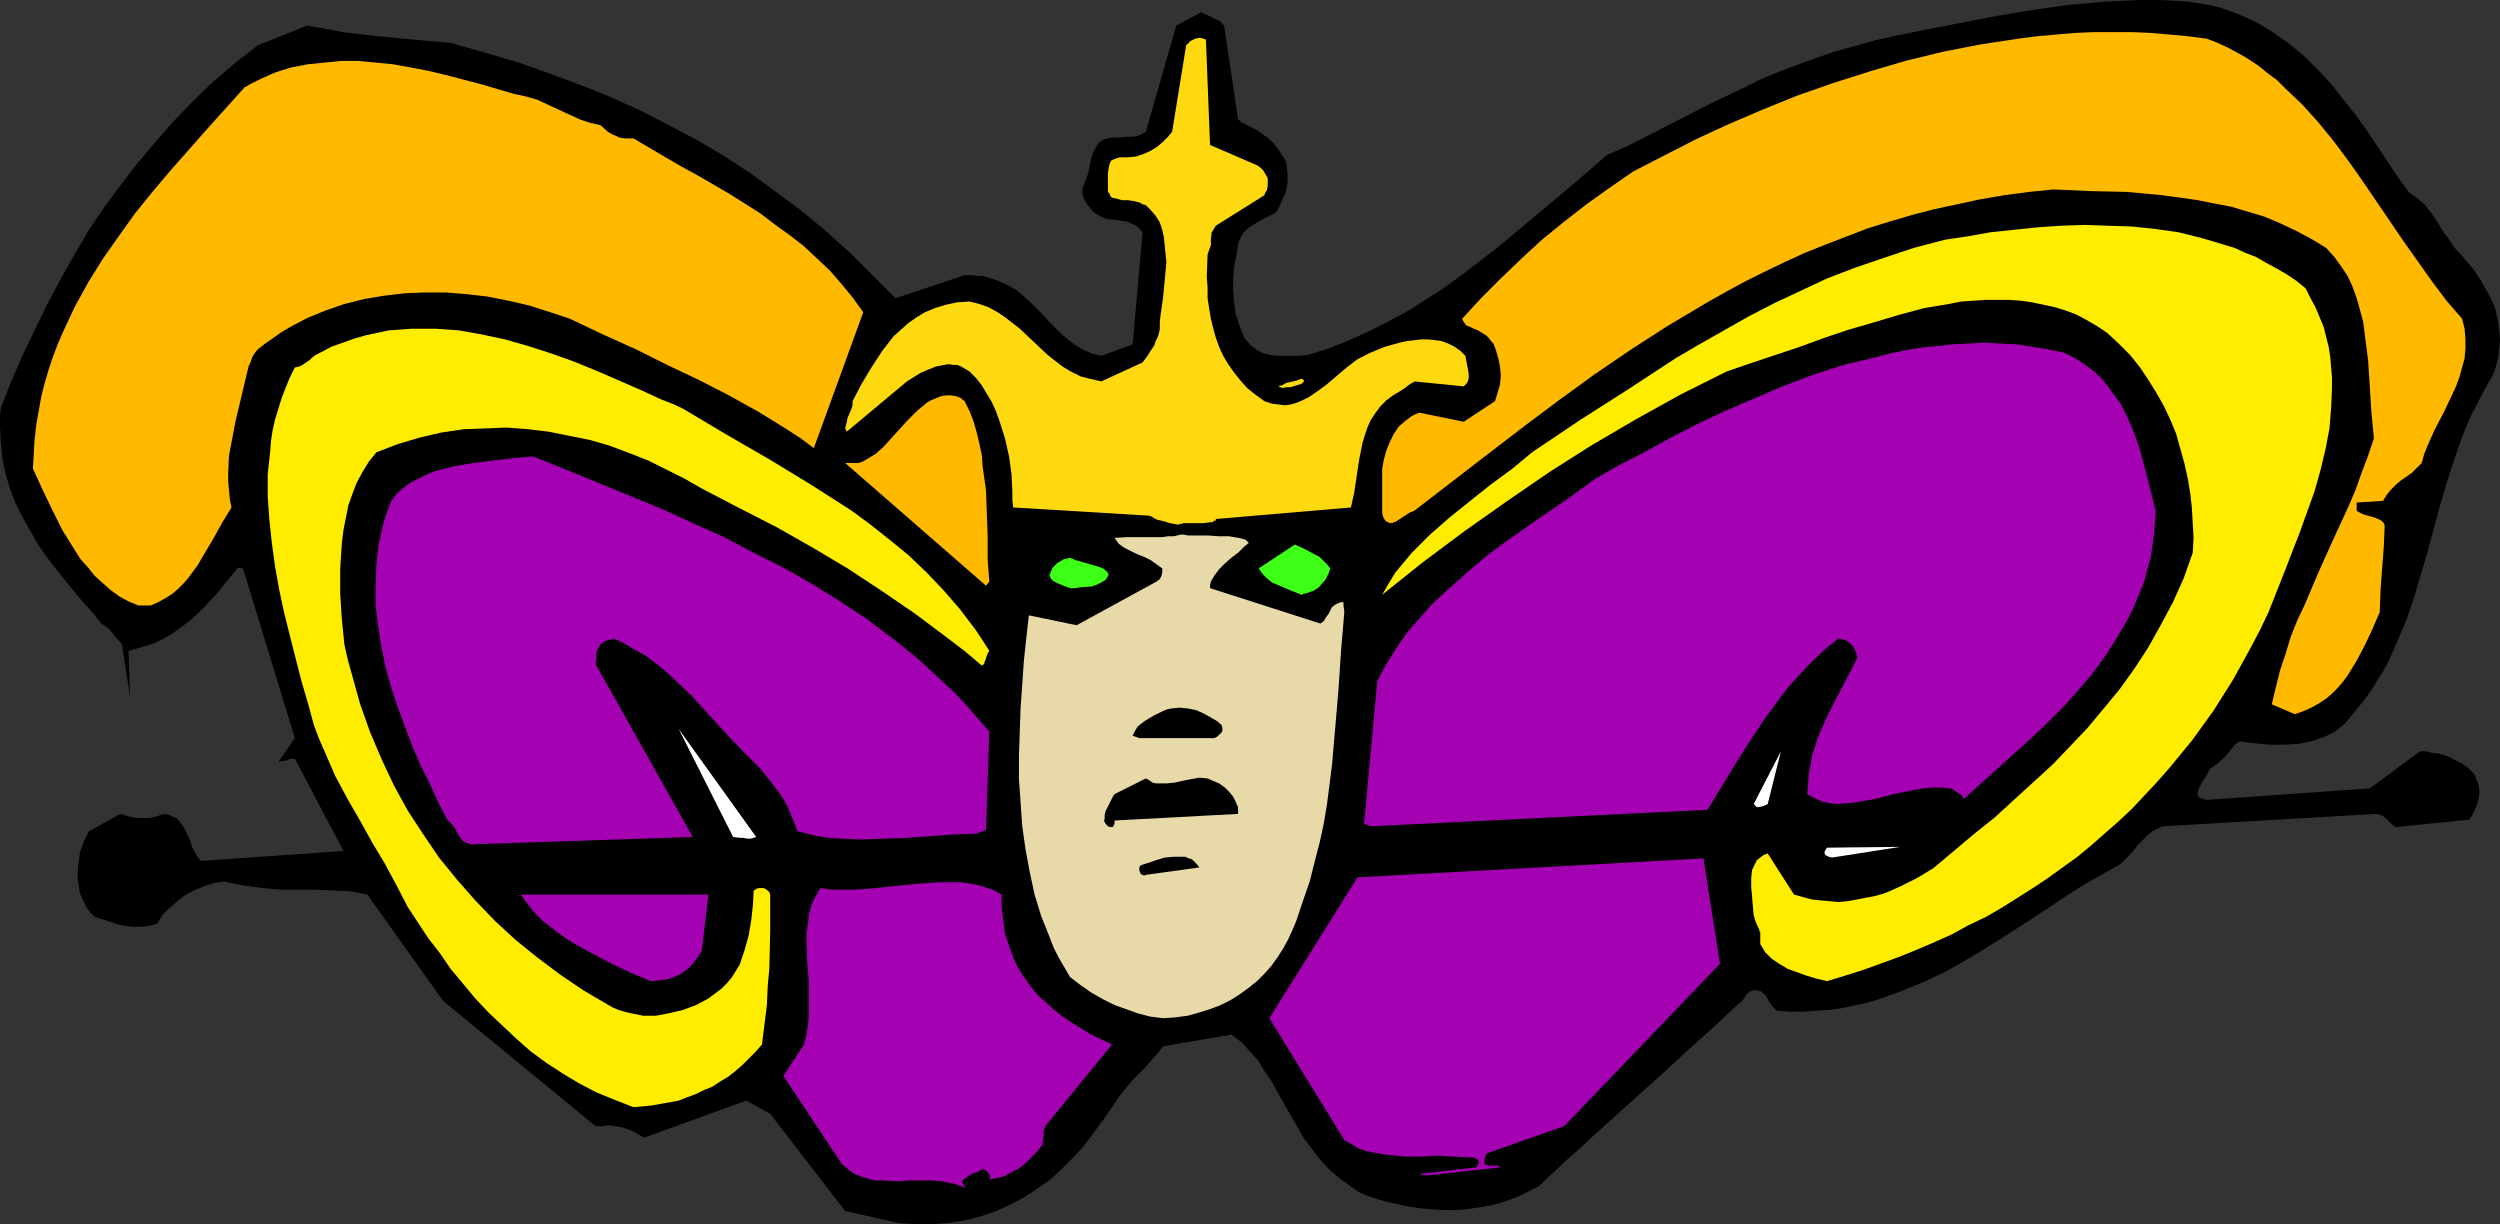 <?xml version="1.0" encoding="UTF-8" standalone="no"?>
<svg
   version="1.0"
   width="129.766mm"
   height="63.541mm"
   id="svg23"
   sodipodi:docname="Queenie Face.wmf"
   xmlns:inkscape="http://www.inkscape.org/namespaces/inkscape"
   xmlns:sodipodi="http://sodipodi.sourceforge.net/DTD/sodipodi-0.dtd"
   xmlns="http://www.w3.org/2000/svg"
   xmlns:svg="http://www.w3.org/2000/svg">
  <rect width="100%" height="100%" fill="#333333" stroke="none"/>
  <sodipodi:namedview
     id="namedview23"
     pagecolor="#ffffff"
     bordercolor="#000000"
     borderopacity="0.25"
     inkscape:showpageshadow="2"
     inkscape:pageopacity="0.0"
     inkscape:pagecheckerboard="0"
     inkscape:deskcolor="#d1d1d1"
     inkscape:document-units="mm" />
  <defs
     id="defs1">
    <pattern
       id="WMFhbasepattern"
       patternUnits="userSpaceOnUse"
       width="6"
       height="6"
       x="0"
       y="0" />
  </defs>
  <path
     style="fill:#000000;fill-opacity:1;fill-rule:evenodd;stroke:none"
     d="m 176.629,239.994 3.394,0.162 h 3.394 l 3.232,-0.323 3.07,-0.485 2.909,-0.808 2.909,-0.97 2.747,-1.293 2.747,-1.455 2.424,-1.616 2.586,-1.778 2.262,-2.101 2.101,-2.101 2.101,-2.263 1.939,-2.586 1.939,-2.586 1.778,-2.586 1.293,-1.939 1.293,-1.616 1.293,-1.616 1.293,-1.293 1.293,-1.293 2.424,-2.747 1.131,-1.455 13.413,-2.263 1.939,1.455 1.616,1.778 1.616,1.778 1.293,2.101 1.454,2.101 1.131,2.101 1.293,2.263 1.293,2.263 1.293,2.263 1.293,2.263 1.616,2.101 1.616,2.101 1.778,1.939 2.101,1.778 2.262,1.616 1.131,0.808 1.293,0.646 2.262,0.808 2.262,0.646 2.262,0.485 2.262,0.485 2.262,0.323 2.101,0.162 2.262,0.162 h 2.101 l 2.262,-0.162 2.101,-0.323 2.101,-0.323 2.101,-0.485 1.939,-0.646 2.101,-0.808 1.939,-0.97 1.939,-0.97 2.747,-2.586 2.747,-2.586 2.586,-2.263 2.586,-2.424 4.848,-4.364 4.848,-4.364 4.686,-4.202 4.525,-4.202 4.686,-4.202 4.848,-4.525 0.646,-0.485 0.646,-0.808 0.485,-0.808 0.485,-0.323 0.323,-0.162 0.485,-0.162 h 0.485 l 0.808,0.162 0.646,0.485 0.485,0.485 0.808,1.454 0.646,0.808 0.646,0.646 2.586,0.162 h 2.586 l 2.424,-0.162 2.586,-0.162 2.424,-0.323 2.262,-0.485 2.424,-0.485 2.262,-0.646 2.262,-0.808 2.262,-0.808 4.363,-1.778 4.202,-1.939 4.04,-2.263 4.04,-2.424 7.918,-5.01 7.595,-5.01 3.717,-2.424 3.717,-2.101 3.717,-2.101 1.293,-1.293 1.131,-1.131 0.97,-1.293 0.97,-0.97 0.97,-0.97 0.97,-0.808 0.97,-0.485 1.131,-0.485 41.854,-2.424 1.131,0.323 0.808,0.646 0.808,0.808 0.97,0.808 14.544,-1.455 0.485,-0.808 0.485,-0.97 0.485,-1.131 0.323,-1.293 0.162,-1.293 -0.162,-1.293 -0.485,-1.293 -0.323,-0.808 -0.485,-0.485 -0.97,-0.97 -1.293,-0.808 -1.293,-0.646 -1.293,-0.646 -1.454,-0.485 -1.454,-0.162 -1.293,-0.323 h -1.131 l -9.858,7.273 -31.997,2.263 -0.646,-0.162 -0.485,-0.162 -0.323,-0.162 -0.323,-0.323 v -0.323 -0.485 l 0.323,-0.808 0.485,-0.97 0.646,-0.97 0.485,-0.808 0.485,-0.97 0.808,-0.485 0.808,-0.646 1.454,-1.293 0.485,-0.646 0.646,-0.808 0.646,-0.808 0.808,-0.646 2.747,0.323 3.07,0.323 h 3.07 l 2.909,-0.162 1.454,-0.323 1.454,-0.323 1.293,-0.485 1.293,-0.485 1.293,-0.646 1.131,-0.808 0.97,-0.808 0.97,-1.131 1.454,-1.778 1.454,-1.778 1.293,-1.778 1.293,-2.101 1.131,-1.778 1.131,-2.101 1.778,-4.04 1.778,-4.202 1.454,-4.364 1.293,-4.364 1.293,-4.364 2.424,-9.05 1.293,-4.364 1.454,-4.525 1.454,-4.202 1.778,-4.364 2.101,-4.04 1.131,-2.101 1.131,-1.939 0.646,-1.778 0.485,-1.939 0.162,-1.778 0.162,-1.616 -0.162,-1.616 -0.162,-1.616 -0.323,-1.455 -0.323,-1.455 -0.646,-1.455 -0.646,-1.293 -1.454,-2.586 -1.616,-2.424 -1.939,-2.263 -1.616,-1.778 -1.293,-1.939 -0.646,-0.808 -0.646,-0.97 -0.97,-1.616 -1.131,-1.616 -1.131,-1.455 -1.454,-1.293 -0.97,-0.646 -0.808,-0.646 -2.101,-2.909 -1.939,-2.909 -4.202,-6.303 -2.101,-2.909 -2.424,-3.071 -2.424,-3.071 -2.586,-2.747 -2.747,-2.747 -2.909,-2.424 -3.232,-2.263 -1.616,-0.97 -1.616,-0.97 -1.778,-0.808 -1.778,-0.808 -1.778,-0.646 -1.939,-0.646 -2.101,-0.485 -1.939,-0.323 -2.101,-0.323 L 426.947,0.162 423.392,0 h -3.555 l -3.555,0.162 -3.394,0.162 -7.11,0.646 -6.949,0.97 -6.787,1.131 -6.787,1.293 -6.626,1.293 -6.464,1.293 -4.363,0.97 -4.04,1.131 -4.04,1.131 -3.717,1.293 -3.555,1.293 -3.394,1.293 -3.555,1.455 -3.232,1.616 -6.464,3.071 -6.626,3.394 -6.626,3.394 -3.555,1.778 -3.717,1.616 -7.11,6.141 -6.949,5.818 -6.949,5.818 -3.555,2.747 -3.555,2.747 -3.555,2.586 -3.717,2.424 -3.555,2.263 -3.878,2.101 -3.878,1.939 -3.878,1.778 -4.04,1.616 -4.202,1.293 -1.939,0.162 h -1.939 -1.616 l -1.616,-0.162 -1.454,-0.323 -1.293,-0.646 -0.646,-0.485 -0.646,-0.485 -0.485,-0.646 -0.646,-0.646 -0.485,-1.131 -0.485,-1.293 -0.808,-2.424 -0.323,-2.424 -0.162,-2.263 v -2.263 l 0.162,-2.263 0.485,-2.263 0.323,-2.101 0.162,-0.646 0.323,-0.646 0.485,-0.97 0.97,-0.97 0.97,-0.646 2.262,-1.293 2.262,-1.131 0.646,-1.131 0.646,-1.455 0.646,-1.455 0.323,-1.778 v -1.616 l -0.162,-1.778 -0.162,-0.808 -0.323,-0.646 -0.485,-0.646 -0.485,-0.808 -0.97,-1.293 -1.131,-1.131 -1.131,-0.808 -1.131,-0.808 -0.97,-0.485 -0.97,-0.485 -0.97,-0.485 -0.808,-0.646 -2.747,-18.424 -0.323,-0.323 -0.323,-0.485 -1.131,-0.485 -1.293,-0.646 -1.454,-0.646 -4.848,2.586 -5.979,20.848 -0.808,0.485 -0.808,0.323 -0.97,0.162 h -0.97 l -2.101,0.162 h -0.97 l -0.808,0.162 -0.646,0.162 -0.646,0.323 -0.485,0.323 -0.323,0.485 -0.646,1.131 -0.485,1.293 -0.646,3.071 -0.485,1.455 -0.646,1.616 v 0.97 l 0.323,0.97 0.485,0.97 0.646,0.808 0.646,0.808 0.97,0.646 0.97,0.485 0.97,0.323 1.778,0.162 1.939,0.323 0.808,0.323 0.97,0.485 0.646,0.485 0.646,0.808 -1.939,21.979 -6.141,2.263 -1.939,-0.485 -1.778,-0.808 -1.616,-0.97 -1.454,-1.131 -1.454,-1.293 -1.293,-1.293 -2.747,-2.909 -1.454,-1.455 -1.454,-1.293 -1.454,-1.293 -1.778,-0.97 -1.778,-0.808 -1.939,-0.646 -1.131,-0.323 h -1.131 l -1.131,-0.162 h -1.293 l -13.574,4.525 -4.525,-4.525 -4.525,-4.525 -4.686,-4.202 -4.686,-3.879 -5.01,-3.717 -4.848,-3.555 -5.171,-3.394 -5.171,-3.071 -5.494,-2.909 -5.656,-2.909 -5.656,-2.586 -5.979,-2.424 -6.141,-2.263 -6.302,-2.263 L 95.182,10.343 88.395,8.404 84.678,8.081 81.123,7.757 74.013,7.111 67.226,6.303 63.832,5.656 60.277,5.01 l -9.696,3.879 -4.363,3.394 -4.363,3.717 -3.878,3.717 -3.878,4.04 -3.555,4.04 -3.555,4.202 -3.232,4.202 -3.232,4.364 -3.07,4.525 -2.747,4.687 -2.747,4.848 -2.586,4.848 -2.424,5.01 -2.424,5.01 -2.262,5.172 L 0.162,79.998 0,81.776 v 1.616 l 0.162,3.394 0.323,3.232 0.646,3.071 0.808,2.747 1.131,2.909 1.293,2.586 1.454,2.586 1.454,2.586 1.616,2.424 1.778,2.263 1.778,2.263 3.717,4.525 1.939,2.101 1.778,2.263 0.808,0.485 0.646,0.485 0.97,1.131 0.323,0.485 0.485,0.485 0.808,0.97 1.616,10.343 -0.323,-9.05 1.778,-0.485 1.616,-0.485 1.616,-0.485 1.616,-0.808 1.454,-0.808 1.454,-0.97 1.293,-0.97 1.293,-0.97 2.586,-2.424 2.262,-2.424 2.262,-2.747 2.262,-2.747 0.97,0.162 10.181,33.292 -3.232,4.687 0.646,-0.162 0.97,-0.162 0.808,-0.323 h 0.808 l 9.534,18.101 -27.957,1.939 v 0 l -0.485,-0.485 -0.323,-0.485 -0.808,-1.455 -0.485,-1.454 -0.646,-1.455 -0.646,-1.293 -0.485,-0.646 -0.485,-0.646 -0.485,-0.485 -0.808,-0.323 -0.646,-0.323 -0.97,-0.162 -0.97,0.323 -1.131,0.323 -0.97,0.162 H 27.957 26.987 l -1.131,-0.162 -1.131,-0.323 -1.131,-0.323 -6.141,3.394 -0.97,1.939 -0.808,2.263 -0.323,2.424 -0.162,2.263 0.162,1.131 0.162,1.131 0.162,0.97 0.485,1.131 0.485,0.97 0.485,0.97 0.646,0.808 0.808,0.808 3.07,0.97 1.454,0.485 1.454,0.323 1.616,0.162 h 1.454 l 1.616,-0.162 1.616,-0.485 0.97,-1.616 1.293,-1.293 1.454,-1.293 1.616,-1.293 1.778,-0.97 1.939,-0.808 1.939,-0.646 2.262,-0.323 1.939,0.485 1.939,0.323 3.555,0.485 3.555,0.323 h 3.555 3.394 l 3.394,0.162 3.394,0.162 1.616,0.323 1.616,0.323 14.867,20.848 29.896,24.565 h 1.293 l 1.293,-0.162 1.131,0.162 1.131,0.162 1.131,0.323 1.293,0.485 1.131,0.646 1.131,0.646 20.038,-7.273 4.686,2.586 14.706,19.07 z"
     id="path1" />
  <path
     style="fill:#a401b3;fill-opacity:1;fill-rule:evenodd;stroke:none"
     d="m 189.395,233.044 -0.646,-1.131 0.162,-0.485 0.485,-0.323 0.97,-0.646 0.646,-0.323 0.646,-0.162 1.131,-0.646 0.323,0.162 h 0.162 l 0.646,0.646 0.162,0.323 0.162,0.323 v 0.323 l -0.162,0.323 1.454,-0.323 1.454,-0.323 1.454,-0.808 1.293,-0.646 1.454,-1.131 1.131,-1.131 1.131,-1.131 1.131,-1.455 v -0.808 l 0.162,-0.808 v -0.97 l 0.323,-0.97 13.09,-16 -4.04,-1.939 -3.717,-2.263 -1.939,-1.293 -1.616,-1.293 -1.616,-1.455 -1.616,-1.454 -1.454,-1.778 -1.293,-1.778 -1.131,-1.778 -0.97,-2.101 -0.808,-2.263 -0.808,-2.424 -0.323,-2.424 -0.323,-2.747 v -2.424 l -1.778,-0.97 -1.939,-0.646 -2.101,-0.485 -2.101,-0.323 h -2.101 -2.262 l -4.686,0.323 -4.686,0.485 -4.686,0.485 -2.424,0.162 h -2.262 -2.262 l -2.262,-0.323 -0.97,1.616 -0.808,1.778 -0.485,1.778 -0.162,1.778 -0.323,1.778 v 1.939 l 0.162,3.879 0.162,2.101 0.162,1.939 v 4.04 2.101 l -0.162,1.939 -0.323,2.101 -0.485,1.939 -4.04,6.141 11.474,17.292 1.131,0.97 1.293,0.97 1.293,0.485 1.454,0.485 1.454,0.323 h 1.454 l 3.232,0.162 1.616,-0.162 h 4.848 l 1.778,0.162 1.616,0.323 1.454,0.323 z"
     id="path2" />
  <path
     style="fill:#a401b3;fill-opacity:1;fill-rule:evenodd;stroke:none"
     d="m 279.729,230.62 14.706,-1.616 -0.323,-0.162 -0.323,-0.162 h -0.808 -0.808 l -0.485,-0.162 -0.485,-0.162 v -0.808 l 0.162,-0.485 0.162,-0.646 0.646,-0.323 14.706,-5.172 30.542,-31.838 -3.232,-20.686 -67.872,3.717 -17.291,27.636 14.706,23.919 1.454,0.808 1.293,0.808 1.454,0.485 1.454,0.323 1.616,0.323 1.454,0.162 3.07,0.323 h 3.07 l 3.232,-0.162 3.232,0.162 3.394,0.162 h 0.485 l 0.485,0.162 0.323,0.162 0.162,0.162 0.162,0.323 v 0.323 l -0.162,0.323 -0.162,0.485 -11.312,1.293 z"
     id="path3" />
  <path
     style="fill:#000000;fill-opacity:1;fill-rule:evenodd;stroke:none"
     d="m 196.505,228.519 6.141,-4.04 z"
     id="path4" />
  <path
     style="fill:#ffed00;fill-opacity:1;fill-rule:evenodd;stroke:none"
     d="m 124.27,217.206 1.778,-0.162 1.778,-0.162 1.778,-0.323 1.778,-0.323 1.778,-0.323 1.616,-0.646 1.778,-0.646 1.616,-0.808 1.616,-0.646 1.454,-0.97 1.616,-0.97 1.454,-1.131 1.293,-1.131 2.586,-2.586 1.293,-1.454 0.485,-3.879 0.485,-3.879 0.162,-3.717 0.323,-3.555 0.162,-7.273 v -7.111 l -0.162,-0.485 -0.323,-0.323 -0.485,-0.323 -0.323,-0.162 h -0.485 -0.485 l -0.485,0.162 -0.485,0.323 -0.162,2.909 -0.323,2.909 -0.485,2.909 -0.808,2.909 -0.485,1.455 -0.485,1.455 -0.808,1.293 -0.808,1.293 -0.97,1.131 -0.97,0.97 -1.293,0.97 -1.293,0.97 -2.424,1.293 -2.586,0.97 -2.747,0.646 -2.586,0.485 h -2.424 l -2.424,-0.485 -1.293,-0.323 -1.131,-0.323 -1.131,-0.485 -1.131,-0.646 -4.686,-2.747 -4.525,-3.071 -4.525,-3.394 -4.202,-3.394 -4.04,-3.717 -3.878,-4.04 -3.555,-4.04 -3.555,-4.364 -3.07,-4.525 -3.07,-4.687 -2.747,-5.01 -2.424,-5.172 -2.262,-5.333 -1.939,-5.495 -0.808,-2.909 -0.808,-2.909 -0.808,-2.909 -0.646,-2.909 -0.485,-4.848 -0.323,-5.01 v -5.01 l 0.162,-2.586 0.162,-2.424 0.323,-2.586 0.485,-2.424 0.485,-2.424 0.808,-2.263 0.808,-2.101 1.131,-2.101 1.293,-2.101 1.454,-1.778 2.101,-0.808 2.101,-0.808 4.363,-1.293 4.202,-0.97 4.363,-0.646 4.202,-0.162 4.202,-0.162 4.202,0.323 4.04,0.485 4.04,0.808 4.04,0.808 3.878,1.131 3.878,1.455 3.717,1.455 3.555,1.778 3.555,1.778 3.394,1.939 7.434,3.879 7.272,3.717 7.11,4.04 6.787,4.04 6.626,4.364 6.626,4.525 3.232,2.424 3.232,2.424 3.394,2.586 3.232,2.747 0.162,-0.162 0.323,-0.162 v -0.323 l 0.162,-0.323 0.323,-0.97 0.162,-0.485 0.323,-0.485 -1.454,-2.263 -1.293,-1.939 -3.07,-4.04 -3.232,-3.717 -3.232,-3.394 -3.555,-3.394 -3.555,-2.909 -3.878,-3.071 -3.717,-2.747 -4.04,-2.586 -4.04,-2.586 -8.242,-5.01 -8.403,-4.848 -8.403,-5.01 -2.101,-0.97 -2.101,-0.808 -4.202,-1.939 -8.565,-3.717 -4.363,-1.778 -4.525,-1.616 -4.525,-1.455 -4.525,-1.293 -4.525,-0.97 -4.525,-0.808 -4.686,-0.323 h -2.262 -2.262 l -2.262,0.162 -2.262,0.162 -2.262,0.485 -2.262,0.485 -2.262,0.646 -2.262,0.808 -2.262,0.808 -2.101,1.131 -0.97,0.485 -0.646,0.485 -0.485,0.485 -0.485,0.323 -0.97,0.646 -0.646,0.323 -0.808,0.162 -0.97,1.939 -0.808,1.939 -0.808,2.101 -0.646,2.101 -0.646,2.101 -0.485,2.101 -0.323,2.101 -0.162,2.101 -0.485,4.525 v 4.364 l 0.323,4.525 0.485,4.525 0.646,4.687 0.808,4.525 0.97,4.525 1.131,4.525 2.262,8.889 1.293,4.364 1.131,4.202 0.97,2.586 1.131,2.586 2.101,4.848 2.424,4.525 2.424,4.202 2.424,4.364 2.424,4.04 2.262,4.202 2.262,4.364 4.04,6.141 2.262,2.909 2.101,3.071 2.424,2.909 2.424,2.909 2.586,2.747 2.747,2.586 2.747,2.586 2.747,2.424 3.07,2.263 3.232,2.101 3.232,1.939 3.394,1.778 3.555,1.455 z"
     id="path5" />
  <path
     style="fill:#e8d9a8;fill-opacity:1;fill-rule:evenodd;stroke:none"
     d="m 231.573,104.886 -1.293,0.323 h -1.131 l -1.131,0.162 h -0.97 -1.778 -1.616 -1.293 -1.293 l -2.424,0.162 0.485,0.646 0.323,0.485 1.131,0.808 1.293,0.646 1.293,0.646 1.293,0.485 1.293,0.646 1.131,0.808 1.131,0.808 v 0.808 l -0.162,0.646 -0.323,0.646 -0.646,0.485 -15.675,8.565 -9.373,-1.939 -0.485,4.364 -0.485,4.525 -0.323,4.687 -0.323,4.525 -0.162,4.687 -0.162,4.687 v 4.687 l 0.323,4.525 0.323,4.687 0.646,4.525 0.808,4.364 0.97,4.525 1.293,4.202 1.616,4.04 0.808,2.101 0.97,1.939 1.131,1.939 1.131,1.939 2.101,1.616 2.101,1.455 2.262,1.293 2.262,1.131 2.262,0.808 2.262,0.808 2.424,0.646 2.586,0.323 2.424,-0.162 2.424,-0.323 2.262,-0.646 2.101,-0.646 2.101,-0.808 1.939,-0.97 1.778,-1.131 1.778,-1.293 1.616,-1.293 1.454,-1.454 1.293,-1.455 1.293,-1.778 1.131,-1.778 0.97,-1.778 0.808,-1.778 0.808,-1.939 1.293,-3.879 1.293,-3.717 0.97,-3.879 0.97,-3.717 0.808,-3.717 0.646,-3.879 0.97,-7.596 0.646,-7.434 0.646,-7.596 0.485,-7.434 0.646,-7.596 -0.162,-1.293 v -0.646 h -0.485 l -0.485,0.162 -0.646,0.323 -0.646,0.485 -0.323,0.646 -0.323,0.646 -0.485,0.646 -0.485,0.808 -0.646,0.485 -21.654,-6.949 v -0.646 l 0.162,-0.646 0.646,-1.131 0.97,-1.293 1.131,-1.131 1.293,-1.131 1.293,-0.97 1.131,-1.131 0.97,-0.808 -0.323,-0.323 -0.323,-0.323 -0.646,-0.162 -0.646,-0.162 -0.97,-0.162 -0.97,-0.162 h -1.939 l -2.262,-0.162 h -2.101 -1.778 l -0.808,-0.162 z"
     id="path6" />
  <path
     style="fill:#ffd90f;fill-opacity:1;fill-rule:evenodd;stroke:none"
     d="m 231.249,102.947 v 0 l 0.162,-0.162 h 0.323 l 0.485,-0.162 h 2.586 1.293 l 1.293,-0.162 h 0.485 l 0.323,-0.323 h 0.323 v -0.323 l 26.502,-2.263 0.646,-2.909 0.485,-3.232 0.485,-3.232 0.646,-3.232 0.485,-1.616 0.485,-1.455 0.646,-1.455 0.97,-1.455 0.97,-1.293 1.131,-1.131 1.293,-0.97 1.616,-0.97 0.97,-0.646 0.808,-0.646 0.323,-0.162 0.323,-0.162 0.162,-0.162 v 0 l 9.696,0.97 0.485,-0.485 0.323,-0.485 0.162,-0.646 v -0.808 l -0.162,-0.97 -0.162,-0.808 -0.323,-1.778 -0.97,-0.97 -1.131,-0.808 -1.293,-0.646 -1.293,-0.485 -1.131,-0.162 -1.454,-0.162 h -1.454 l -1.293,0.162 -1.454,0.162 -1.454,0.323 -2.909,0.808 -2.747,1.131 -2.586,1.293 -2.101,1.616 -2.101,1.778 -2.101,1.778 -2.262,1.616 -0.97,0.646 -1.293,0.646 -1.131,0.485 -1.131,0.323 -1.131,0.162 -1.293,-0.162 -1.293,-0.162 -1.454,-0.485 -1.778,-1.293 -1.616,-1.293 -1.293,-1.455 -1.293,-1.616 -1.131,-1.616 -0.97,-1.616 -0.808,-1.778 -0.646,-1.778 -0.485,-1.778 -0.485,-1.939 -0.323,-1.939 -0.323,-2.101 v -2.101 l -0.162,-2.101 0.162,-4.364 0.323,-0.97 0.323,-0.808 v -0.808 -0.485 l 0.162,-1.293 0.323,-0.485 0.485,-0.808 9.534,-5.98 0.162,-0.485 0.323,-0.485 0.162,-0.808 v -0.808 -0.808 l -0.485,-0.808 -0.485,-0.808 -0.97,-0.808 -9.373,-4.04 -0.808,-20.686 -0.485,-0.162 -0.485,-0.162 h -0.485 l -0.646,0.162 -0.97,0.485 -0.808,0.808 -2.747,16.969 -0.808,0.97 -0.97,0.97 -1.131,0.97 -1.293,0.808 -1.454,0.646 -1.454,0.485 -1.616,0.162 h -1.616 l -0.485,0.162 -0.485,0.162 -0.323,0.162 -0.323,0.162 -0.323,0.646 -0.162,0.808 -0.162,0.97 v 3.071 0.646 l 0.323,0.323 0.162,0.485 0.323,0.323 0.808,0.162 1.131,0.323 h 0.485 0.646 l 1.131,0.162 1.293,0.323 0.485,0.323 0.646,0.162 0.97,0.97 0.97,1.131 0.808,1.293 0.485,1.455 0.323,1.455 0.162,1.616 0.162,1.616 0.162,1.616 -0.323,3.555 -0.323,3.394 -0.485,3.394 -0.162,1.455 v 1.455 l -0.323,1.293 -0.485,0.97 -0.323,0.97 -0.485,0.646 -0.808,1.293 -0.97,1.293 -8.08,3.717 -2.101,-0.485 -1.939,-0.485 -1.939,-0.97 -1.616,-0.97 -1.454,-1.131 -1.454,-1.131 -2.747,-2.586 -2.747,-2.586 -1.454,-1.131 -1.454,-1.131 -1.454,-0.97 -1.778,-0.97 -1.778,-0.646 -1.939,-0.485 -2.424,0.162 -2.262,0.485 -2.101,0.646 -1.939,0.808 -1.616,0.97 -1.616,1.131 -1.454,1.293 -1.454,1.293 -1.131,1.455 -1.131,1.455 -2.101,3.232 -1.939,3.232 -1.778,3.394 v 0.808 l -0.323,0.97 -0.646,1.455 -0.162,0.808 -0.162,0.646 -0.162,0.646 0.323,0.646 11.797,-9.858 1.293,-0.808 1.293,-0.808 1.454,-0.646 1.616,-0.646 1.616,-0.323 0.97,-0.162 0.808,0.162 h 0.808 l 0.808,0.323 0.808,0.485 0.808,0.485 1.293,1.293 1.131,1.455 0.97,1.616 0.97,1.616 0.808,1.778 0.646,1.778 1.131,3.555 0.808,3.555 0.485,3.555 0.162,3.394 v 1.616 l 0.162,1.455 26.664,1.616 0.485,0.162 0.485,0.323 0.646,0.323 0.808,0.162 1.616,0.485 z"
     id="path7" />
  <path
     style="fill:#a401b3;fill-opacity:1;fill-rule:evenodd;stroke:none"
     d="m 127.664,192.48 1.616,-0.162 1.454,-0.162 1.454,-0.485 1.454,-0.646 1.293,-0.97 0.97,-0.97 0.97,-1.293 0.808,-1.293 1.293,-10.99 h -36.845 l 0.97,1.293 0.97,1.293 1.131,1.293 1.293,1.293 1.454,1.131 1.454,1.131 1.616,1.131 1.778,1.131 3.555,1.939 3.717,1.939 3.717,1.778 z"
     id="path8" />
  <path
     style="fill:#ffed00;fill-opacity:1;fill-rule:evenodd;stroke:none"
     d="m 358.428,192.48 3.717,-1.131 3.555,-1.131 3.555,-1.293 3.555,-1.293 3.555,-1.455 3.394,-1.455 3.232,-1.454 3.232,-1.778 3.394,-1.616 3.07,-1.778 3.07,-1.939 3.07,-1.939 2.909,-1.939 2.909,-2.101 2.909,-2.101 2.747,-2.263 2.747,-2.424 2.586,-2.263 2.586,-2.424 4.848,-5.172 2.424,-2.747 2.262,-2.747 2.262,-2.747 2.101,-2.909 2.101,-2.909 3.878,-6.141 1.778,-3.232 1.778,-3.232 1.778,-3.394 1.616,-3.394 3.07,-7.757 3.07,-7.919 1.454,-4.04 1.454,-4.04 1.131,-4.04 0.97,-4.04 0.808,-4.202 0.323,-4.04 0.162,-3.879 V 74.018 l -0.162,-1.939 -0.162,-1.939 -0.323,-2.101 -0.485,-1.939 -0.485,-1.939 -0.808,-1.939 -0.808,-1.939 -0.97,-1.778 -0.97,-1.939 -1.778,-1.455 -1.939,-1.293 -1.939,-1.131 -2.101,-1.131 -1.939,-1.131 -2.101,-0.808 -2.101,-0.97 -2.101,-0.646 -4.363,-1.293 -4.525,-1.131 -4.525,-0.646 -4.525,-0.485 -4.686,-0.162 -4.686,-0.162 -4.686,0.162 -4.686,0.323 -4.686,0.485 -4.525,0.485 -4.525,0.808 -4.363,0.646 -6.141,1.616 -5.818,1.939 -5.656,1.939 -5.494,2.101 -5.171,2.424 -5.171,2.424 -5.01,2.586 -4.848,2.747 -4.848,2.747 -4.686,2.747 -9.373,6.141 -9.373,5.98 -9.373,6.303 -3.878,3.232 -4.202,3.071 -4.04,3.232 -4.04,3.232 -3.878,3.394 -1.778,1.778 -1.778,1.778 -1.616,1.939 -1.616,1.939 -1.293,2.101 -1.293,2.263 8.08,-6.464 8.242,-6.141 8.242,-5.818 8.242,-5.656 8.403,-5.333 8.565,-5.01 8.726,-4.848 4.525,-2.263 4.525,-2.263 4.686,-1.616 4.848,-1.616 4.848,-1.616 4.848,-1.778 4.848,-1.616 5.01,-1.455 4.848,-1.455 4.848,-1.293 4.848,-0.808 2.424,-0.485 2.424,-0.162 2.424,-0.162 h 4.525 l 2.262,0.162 2.262,0.323 2.262,0.485 2.262,0.485 2.101,0.646 2.101,0.808 2.101,1.131 1.939,1.131 1.939,1.293 2.262,2.101 2.262,2.263 1.939,2.424 1.616,2.424 1.616,2.586 1.454,2.586 1.293,2.747 1.131,2.747 0.808,2.909 0.808,2.909 0.646,2.909 0.485,2.909 0.323,2.909 0.162,2.909 0.162,2.909 -0.162,2.909 -1.778,5.01 -2.101,4.687 -2.424,4.525 -2.424,4.364 -2.747,4.202 -2.909,4.04 -3.07,3.717 -3.232,3.879 -3.394,3.555 -3.394,3.555 -3.717,3.394 -3.717,3.394 -3.878,3.555 -4.04,3.232 -8.08,6.788 -3.232,1.939 -3.232,1.616 -1.778,0.808 -1.616,0.646 -1.778,0.485 -1.778,0.323 -1.616,0.323 -1.778,0.323 -1.778,0.162 -1.778,-0.162 -1.778,-0.162 -1.616,-0.162 -1.778,-0.485 -1.778,-0.485 -5.171,-8.081 -0.808,0.323 -0.646,0.485 -0.646,0.485 -0.323,0.646 -0.323,0.646 -0.323,0.646 -0.162,1.616 v 1.778 l 0.162,1.778 0.162,1.939 0.162,1.778 0.323,1.131 0.485,1.131 0.162,0.323 0.162,0.323 v 0.323 h 0.162 v 2.424 l 0.485,0.808 0.485,0.808 1.293,1.293 1.454,0.97 1.616,0.97 1.778,0.646 1.778,0.646 2.101,0.646 z"
     id="path9" />
  <path
     style="fill:#000000;fill-opacity:1;fill-rule:evenodd;stroke:none"
     d="m 224.785,171.632 10.504,-1.454 -0.485,-0.646 -0.485,-0.485 -0.485,-0.485 -0.646,-0.162 -0.646,-0.323 h -0.808 -1.454 l -1.778,0.162 -1.616,0.485 -1.454,0.485 -1.454,0.485 -0.323,0.162 -0.162,0.485 v 0.323 l 0.162,0.485 0.162,0.323 0.323,0.162 0.323,0.162 z"
     id="path10" />
  <path
     style="fill:#ffffff;fill-opacity:1;fill-rule:evenodd;stroke:none"
     d="m 359.398,168.238 13.413,-2.101 -14.382,0.162 -0.323,0.485 -0.162,0.323 v 0.323 l 0.162,0.323 0.646,0.323 z"
     id="path11" />
  <path
     style="fill:#a401b3;fill-opacity:1;fill-rule:evenodd;stroke:none"
     d="m 92.273,165.652 43.632,-1.455 -19.069,-33.938 0.162,-1.131 v -0.97 l 0.323,-0.97 0.485,-0.808 0.485,-0.323 0.485,-0.323 0.808,-0.162 0.808,-0.323 2.101,0.97 2.101,1.293 2.101,1.131 1.939,1.455 1.778,1.454 1.778,1.616 3.555,3.394 6.626,7.273 3.394,3.555 3.394,3.394 1.293,1.616 1.131,1.455 1.131,1.455 0.97,1.454 0.808,1.455 0.646,1.616 0.646,1.455 0.646,1.778 1.939,0.485 2.101,0.485 2.101,0.323 2.262,0.162 4.202,0.162 4.525,-0.162 4.525,-0.162 2.262,-0.162 2.262,-0.162 4.363,-0.323 4.525,-0.162 0.808,-0.323 0.485,-0.162 0.485,-0.162 h 0.162 l 0.646,-19.393 -2.262,-2.586 -2.101,-2.424 -2.262,-2.424 -2.424,-2.263 -2.262,-2.101 -2.424,-2.263 -5.01,-4.04 -5.171,-3.879 -5.333,-3.555 -5.494,-3.394 -5.656,-3.232 -5.818,-2.909 -5.818,-3.071 -6.141,-2.747 -5.979,-2.747 -6.302,-2.586 -6.302,-2.586 -6.302,-2.586 -6.464,-2.586 -3.717,0.323 -4.04,0.485 -3.878,0.485 -3.878,0.646 -1.778,0.485 -1.939,0.485 -1.616,0.646 -1.616,0.808 -1.616,0.808 -1.454,1.131 -1.131,0.97 -1.131,1.455 -0.808,2.101 -0.646,1.939 -0.485,2.101 -0.485,2.101 -0.485,4.04 -0.162,4.202 v 4.04 l 0.485,4.04 0.646,4.04 0.808,4.04 1.131,4.04 1.293,3.879 1.454,3.879 1.454,3.879 1.616,3.717 1.778,3.555 1.616,3.555 1.778,3.394 0.808,0.808 0.646,0.808 0.323,0.646 0.485,0.808 0.323,0.485 0.485,0.646 0.646,0.323 z"
     id="path12" />
  <path
     style="fill:#ffffff;fill-opacity:1;fill-rule:evenodd;stroke:none"
     d="m 145.117,164.359 h 0.646 l 0.808,0.162 h 0.808 l 0.485,-0.162 0.485,-0.162 -15.19,-21.171 10.666,21.171 z"
     id="path13" />
  <path
     style="fill:#000000;fill-opacity:1;fill-rule:evenodd;stroke:none"
     d="m 218.645,160.965 24.24,-1.293 v -1.293 l -0.485,-1.131 -0.485,-0.97 -0.808,-0.97 -0.808,-0.808 -1.131,-0.808 -1.131,-0.485 -1.131,-0.485 -1.616,-0.162 -1.778,0.323 -1.616,0.323 -1.454,0.323 -1.616,0.162 h -1.454 -0.646 l -0.646,-0.162 -0.646,-0.485 -0.646,-0.323 -6.141,3.071 -0.323,0.485 -0.485,0.97 -0.646,1.293 -0.323,0.646 -0.162,0.808 v 0.808 l -0.162,0.162 v 0 l 0.162,0.323 0.323,0.485 0.323,0.323 0.485,0.162 h 0.485 v 0 l 0.162,-0.323 0.162,-0.323 z"
     id="path14" />
  <path
     style="fill:#a401b3;fill-opacity:1;fill-rule:evenodd;stroke:none"
     d="m 268.902,162.097 66.094,-3.232 5.494,-9.05 2.747,-4.364 2.909,-4.364 3.07,-4.202 1.616,-2.101 1.778,-1.939 1.778,-1.939 1.939,-1.939 2.101,-1.939 2.262,-1.778 0.646,0.162 0.646,0.162 0.646,0.323 0.485,0.485 0.323,0.323 0.323,0.485 0.323,0.808 0.323,0.97 -1.454,2.909 -1.616,3.071 -1.616,3.071 -1.616,3.232 -1.454,3.394 -0.485,1.616 -0.646,1.778 -0.323,1.939 -0.323,1.778 -0.162,1.939 -0.162,2.101 1.454,0.808 1.454,0.646 1.454,0.323 1.616,0.162 1.778,-0.162 1.778,-0.162 1.778,-0.323 1.939,-0.323 3.717,-0.97 3.878,-0.808 1.778,-0.323 1.939,-0.162 h 1.778 l 1.778,0.162 0.646,0.323 0.646,0.485 0.808,0.485 0.485,0.808 6.626,-5.98 6.626,-5.98 3.232,-3.071 3.07,-3.071 2.909,-3.232 2.747,-3.232 2.586,-3.555 2.262,-3.555 2.101,-3.555 0.97,-1.939 0.808,-1.939 0.808,-1.939 0.808,-2.101 0.485,-2.101 0.646,-2.101 0.323,-2.263 0.323,-2.263 0.162,-2.263 0.162,-2.424 -1.293,-5.172 -1.293,-5.01 -0.646,-2.263 -0.808,-2.263 -0.808,-2.101 -0.97,-2.101 -0.97,-1.939 -1.293,-1.778 -1.293,-1.778 -1.293,-1.616 -1.616,-1.455 -1.778,-1.293 -1.939,-1.293 -2.101,-0.97 -3.07,-0.646 -3.07,-0.485 -3.07,-0.485 -3.232,-0.162 -3.07,-0.162 -3.07,0.162 -3.07,0.162 -3.07,0.323 -3.232,0.323 -2.909,0.485 -3.07,0.646 -3.07,0.808 -6.141,1.455 -5.979,1.939 -5.979,2.263 -5.656,2.424 -5.656,2.424 -5.494,2.586 -5.333,2.747 -5.01,2.747 -5.01,2.586 -4.525,2.586 -5.818,4.202 -6.141,4.202 -5.979,4.202 -3.07,2.263 -2.909,2.424 -2.747,2.424 -2.747,2.424 -2.747,2.586 -2.424,2.747 -2.424,2.747 -2.101,3.071 -1.939,3.071 -1.778,3.394 -2.586,27.959 z"
     id="path15" />
  <path
     style="fill:#ffffff;fill-opacity:1;fill-rule:evenodd;stroke:none"
     d="m 344.692,158.38 0.97,-0.162 0.485,-0.162 0.646,-0.323 2.586,-10.343 -5.333,10.343 z"
     id="path16" />
  <path
     style="fill:#000000;fill-opacity:1;fill-rule:evenodd;stroke:none"
     d="m 223.493,144.804 h 14.706 l 0.646,-0.323 0.485,-0.485 0.323,-0.323 0.162,-0.323 v -0.485 l -0.162,-0.646 -0.97,-0.808 -1.131,-0.646 -1.454,-0.808 -1.454,-0.646 -1.616,-0.323 -1.616,-0.162 -1.616,0.162 -0.808,0.162 -0.808,0.323 -1.939,0.97 -1.616,0.97 -0.646,0.485 -0.808,0.646 -0.485,0.808 -0.485,0.97 z"
     id="path17" />
  <path
     style="fill:#ffba00;fill-opacity:1;fill-rule:evenodd;stroke:none"
     d="m 450.217,140.117 1.778,-0.646 1.454,-0.646 1.454,-0.808 1.454,-0.97 1.131,-0.97 1.131,-1.131 0.97,-1.131 0.97,-1.293 1.778,-2.909 1.616,-3.071 1.454,-3.071 1.454,-3.394 0.162,-4.364 0.323,-4.364 0.323,-4.202 0.162,-4.04 -0.162,-0.485 -0.485,-0.485 -0.646,-0.323 -0.808,-0.323 -1.778,-0.485 -0.808,-0.323 -0.808,-0.485 v -1.616 l 5.171,-0.323 0.808,-1.293 0.808,-0.97 0.97,-0.97 0.97,-0.808 2.101,-1.455 0.97,-0.97 0.97,-0.97 0.485,-1.778 0.646,-1.616 1.454,-3.232 1.778,-3.394 1.616,-3.394 0.808,-1.778 0.646,-1.778 0.485,-1.778 0.485,-1.778 0.162,-1.939 v -1.778 l -0.162,-2.101 -0.485,-1.939 -3.07,-3.555 -2.909,-3.879 -2.747,-3.879 -2.747,-3.879 -2.747,-4.04 -2.747,-4.04 -2.747,-4.04 -2.747,-3.879 -2.909,-3.879 -2.909,-3.555 -3.07,-3.394 -3.394,-3.232 -1.616,-1.616 -1.778,-1.293 -1.778,-1.455 -1.939,-1.293 -1.939,-1.131 -2.101,-1.131 -2.101,-0.97 -2.101,-0.808 -3.717,-0.485 -3.555,-0.323 -3.717,-0.323 -3.717,-0.162 h -3.717 -3.717 l -3.717,0.162 -3.717,0.323 -3.717,0.323 -3.717,0.485 -7.434,1.131 -7.434,1.455 -7.272,1.778 -7.11,2.101 -7.11,2.263 -6.949,2.424 -6.787,2.747 -6.787,2.909 -6.302,2.909 -6.302,3.232 -5.979,3.071 -4.686,3.232 -4.525,3.232 -4.363,3.394 -4.363,3.555 -4.04,3.717 -4.04,3.879 -3.878,3.879 -3.717,4.04 0.323,0.646 0.485,0.646 0.808,0.323 0.646,0.323 0.808,0.323 0.808,0.485 0.808,0.485 0.646,0.646 0.323,0.485 0.485,0.485 0.485,1.293 0.485,1.616 0.323,1.616 0.162,1.778 -0.162,1.778 -0.485,1.616 -0.485,1.616 -6.141,4.04 -8.726,-1.778 -0.808,0.323 -0.646,0.323 -1.293,0.97 -1.293,1.131 -0.97,1.455 -0.808,1.616 -0.646,1.616 -0.485,1.778 -0.323,1.778 v 8.727 l 0.162,0.646 0.323,0.646 0.323,0.323 0.323,0.162 0.323,0.162 h 0.485 l 0.808,-0.323 0.97,-0.646 0.485,-0.323 0.485,-0.323 0.808,-0.485 0.808,-0.323 14.059,-10.828 6.949,-5.333 7.11,-5.333 7.11,-5.172 7.11,-4.848 7.272,-4.687 7.595,-4.525 3.717,-2.101 3.878,-2.101 3.878,-1.939 4.04,-1.939 3.878,-1.778 4.04,-1.616 4.202,-1.616 4.202,-1.616 4.202,-1.293 4.363,-1.293 4.363,-1.131 4.525,-0.97 4.525,-0.97 4.686,-0.808 4.848,-0.646 4.848,-0.485 7.272,0.323 7.11,0.162 6.949,0.646 3.555,0.485 3.394,0.485 3.232,0.646 3.394,0.646 3.232,0.97 3.232,0.97 3.07,1.293 3.07,1.455 3.07,1.616 2.909,1.778 1.616,1.778 1.293,1.778 1.293,1.939 0.97,2.101 0.808,2.263 0.646,2.263 0.646,2.424 0.323,2.586 0.646,5.01 0.323,5.172 0.323,5.01 0.485,5.01 -1.131,3.394 -1.293,3.394 -1.131,3.232 -1.454,3.394 -2.909,6.303 -2.909,6.464 -2.747,6.464 -1.454,3.071 -1.293,3.232 -0.97,3.232 -1.131,3.394 -0.808,3.232 -0.808,3.394 z"
     id="path18" />
  <path
     style="fill:#ffba00;fill-opacity:1;fill-rule:evenodd;stroke:none"
     d="m 27.149,118.785 h 2.424 l 1.454,-0.646 1.454,-0.808 1.293,-0.808 1.131,-0.97 1.131,-1.131 0.97,-1.131 1.778,-2.424 1.616,-2.747 1.616,-2.747 1.616,-2.909 1.778,-2.909 -0.323,-1.616 -0.162,-1.778 -0.162,-1.616 v -1.778 l 0.162,-3.394 0.646,-3.394 0.646,-3.394 0.808,-3.394 1.616,-6.788 0.162,-0.646 0.323,-0.646 0.323,-0.97 0.485,-0.808 0.646,-0.808 1.454,-1.131 1.616,-1.131 1.616,-1.131 1.616,-0.97 3.394,-1.778 3.555,-1.455 3.717,-1.293 3.878,-0.97 3.878,-0.646 4.04,-0.485 4.04,-0.162 h 4.04 l 4.04,0.323 4.202,0.485 4.04,0.808 4.202,0.97 4.04,1.293 3.878,1.293 6.464,3.071 6.464,2.909 6.141,3.071 6.141,2.909 5.979,3.071 5.818,3.232 5.494,3.394 2.747,1.778 2.586,1.939 9.696,-26.666 -2.101,-2.909 -2.262,-2.747 -2.262,-2.586 -2.586,-2.424 -2.586,-2.424 -2.747,-2.101 -2.909,-2.101 -2.747,-2.101 -6.141,-3.879 -6.141,-3.555 -3.232,-1.778 -3.07,-1.778 -6.302,-3.717 h -0.97 -0.808 l -0.97,-0.162 -0.646,-0.323 -0.808,-0.323 -0.808,-0.485 -1.454,-1.293 -2.101,-0.485 -1.939,-0.646 -2.101,-0.97 -4.202,-1.939 -2.101,-0.97 -2.262,-0.646 -2.262,-0.485 -6.626,-1.939 -6.787,-1.778 -3.394,-0.808 -3.394,-0.646 -3.555,-0.646 -3.394,-0.323 -3.394,-0.323 h -3.394 l -3.232,0.323 -3.232,0.323 -3.394,0.646 -3.07,0.97 -2.909,1.293 -1.616,0.808 -1.454,0.808 -7.272,8.081 -7.272,8.242 -3.555,4.202 -3.394,4.202 -3.232,4.525 -3.07,4.364 -2.909,4.687 -2.586,4.687 -1.131,2.424 -1.131,2.424 -1.131,2.586 -0.97,2.586 -0.808,2.424 -0.808,2.747 -0.646,2.586 -0.485,2.747 -0.485,2.747 -0.323,2.909 -0.162,2.747 -0.162,2.909 1.939,4.202 1.939,4.04 1.939,3.879 2.424,3.879 1.131,1.778 1.454,1.616 1.293,1.616 1.616,1.455 1.454,1.293 1.778,1.293 1.778,0.97 z"
     id="path19" />
  <path
     style="fill:#3dff17;fill-opacity:1;fill-rule:evenodd;stroke:none"
     d="m 255.328,116.684 h 0.162 l 0.162,-0.162 0.646,-0.162 1.454,-0.485 0.97,-0.646 0.808,-0.97 0.485,-0.485 0.323,-0.646 0.323,-0.646 0.323,-0.97 -0.646,-0.808 -0.808,-0.808 -0.646,-0.646 -0.97,-0.485 -1.778,-0.97 -2.101,-0.97 -7.11,4.687 0.808,1.131 0.808,0.808 0.97,0.808 1.131,0.485 2.262,0.97 z"
     id="path20" />
  <path
     style="fill:#ffba00;fill-opacity:1;fill-rule:evenodd;stroke:none"
     d="m 194.081,114.098 -0.323,-4.364 v -4.525 l -0.162,-4.525 -0.162,-4.525 -0.646,-4.525 -0.162,-2.263 -0.485,-2.263 -0.485,-2.101 -0.646,-2.263 -0.808,-2.101 -0.97,-1.939 -0.808,-0.646 -0.808,-0.323 -0.97,-0.162 h -1.131 l -0.97,0.162 -1.939,0.808 -0.808,0.485 -1.939,1.616 -1.778,1.778 -1.616,1.778 -1.616,1.778 -1.454,1.616 -1.616,1.455 -1.616,0.97 -0.808,0.485 -0.97,0.323 h -2.586 l 27.634,24.08 z"
     id="path21" />
  <path
     style="fill:#3dff17;fill-opacity:1;fill-rule:evenodd;stroke:none"
     d="m 209.918,115.391 h 0.97 l 0.97,-0.162 2.262,-0.162 0.97,-0.323 0.97,-0.485 0.808,-0.485 0.646,-0.97 -0.323,-0.646 -0.808,-0.646 -0.808,-0.323 -1.131,-0.323 -1.131,-0.323 -1.131,-0.323 -1.131,-0.323 -1.131,-0.485 -0.646,0.162 -0.646,0.162 -0.485,0.323 -0.646,0.323 -0.485,0.485 -0.485,0.485 -0.323,0.646 -0.323,0.808 0.162,0.485 0.323,0.485 0.485,0.323 0.646,0.323 1.131,0.485 z"
     id="path22" />
  <path
     style="fill:#ffd90f;fill-opacity:1;fill-rule:evenodd;stroke:none"
     d="m 251.611,76.119 0.808,-0.162 h 0.808 l 0.97,-0.323 1.131,-0.323 0.323,-0.323 0.162,-0.162 v -0.162 l -0.162,-0.162 -0.162,-0.162 h -0.323 l -0.808,0.323 -2.101,0.485 -0.808,0.485 h -0.323 l -0.323,0.162 z"
     id="path23" />
</svg>
